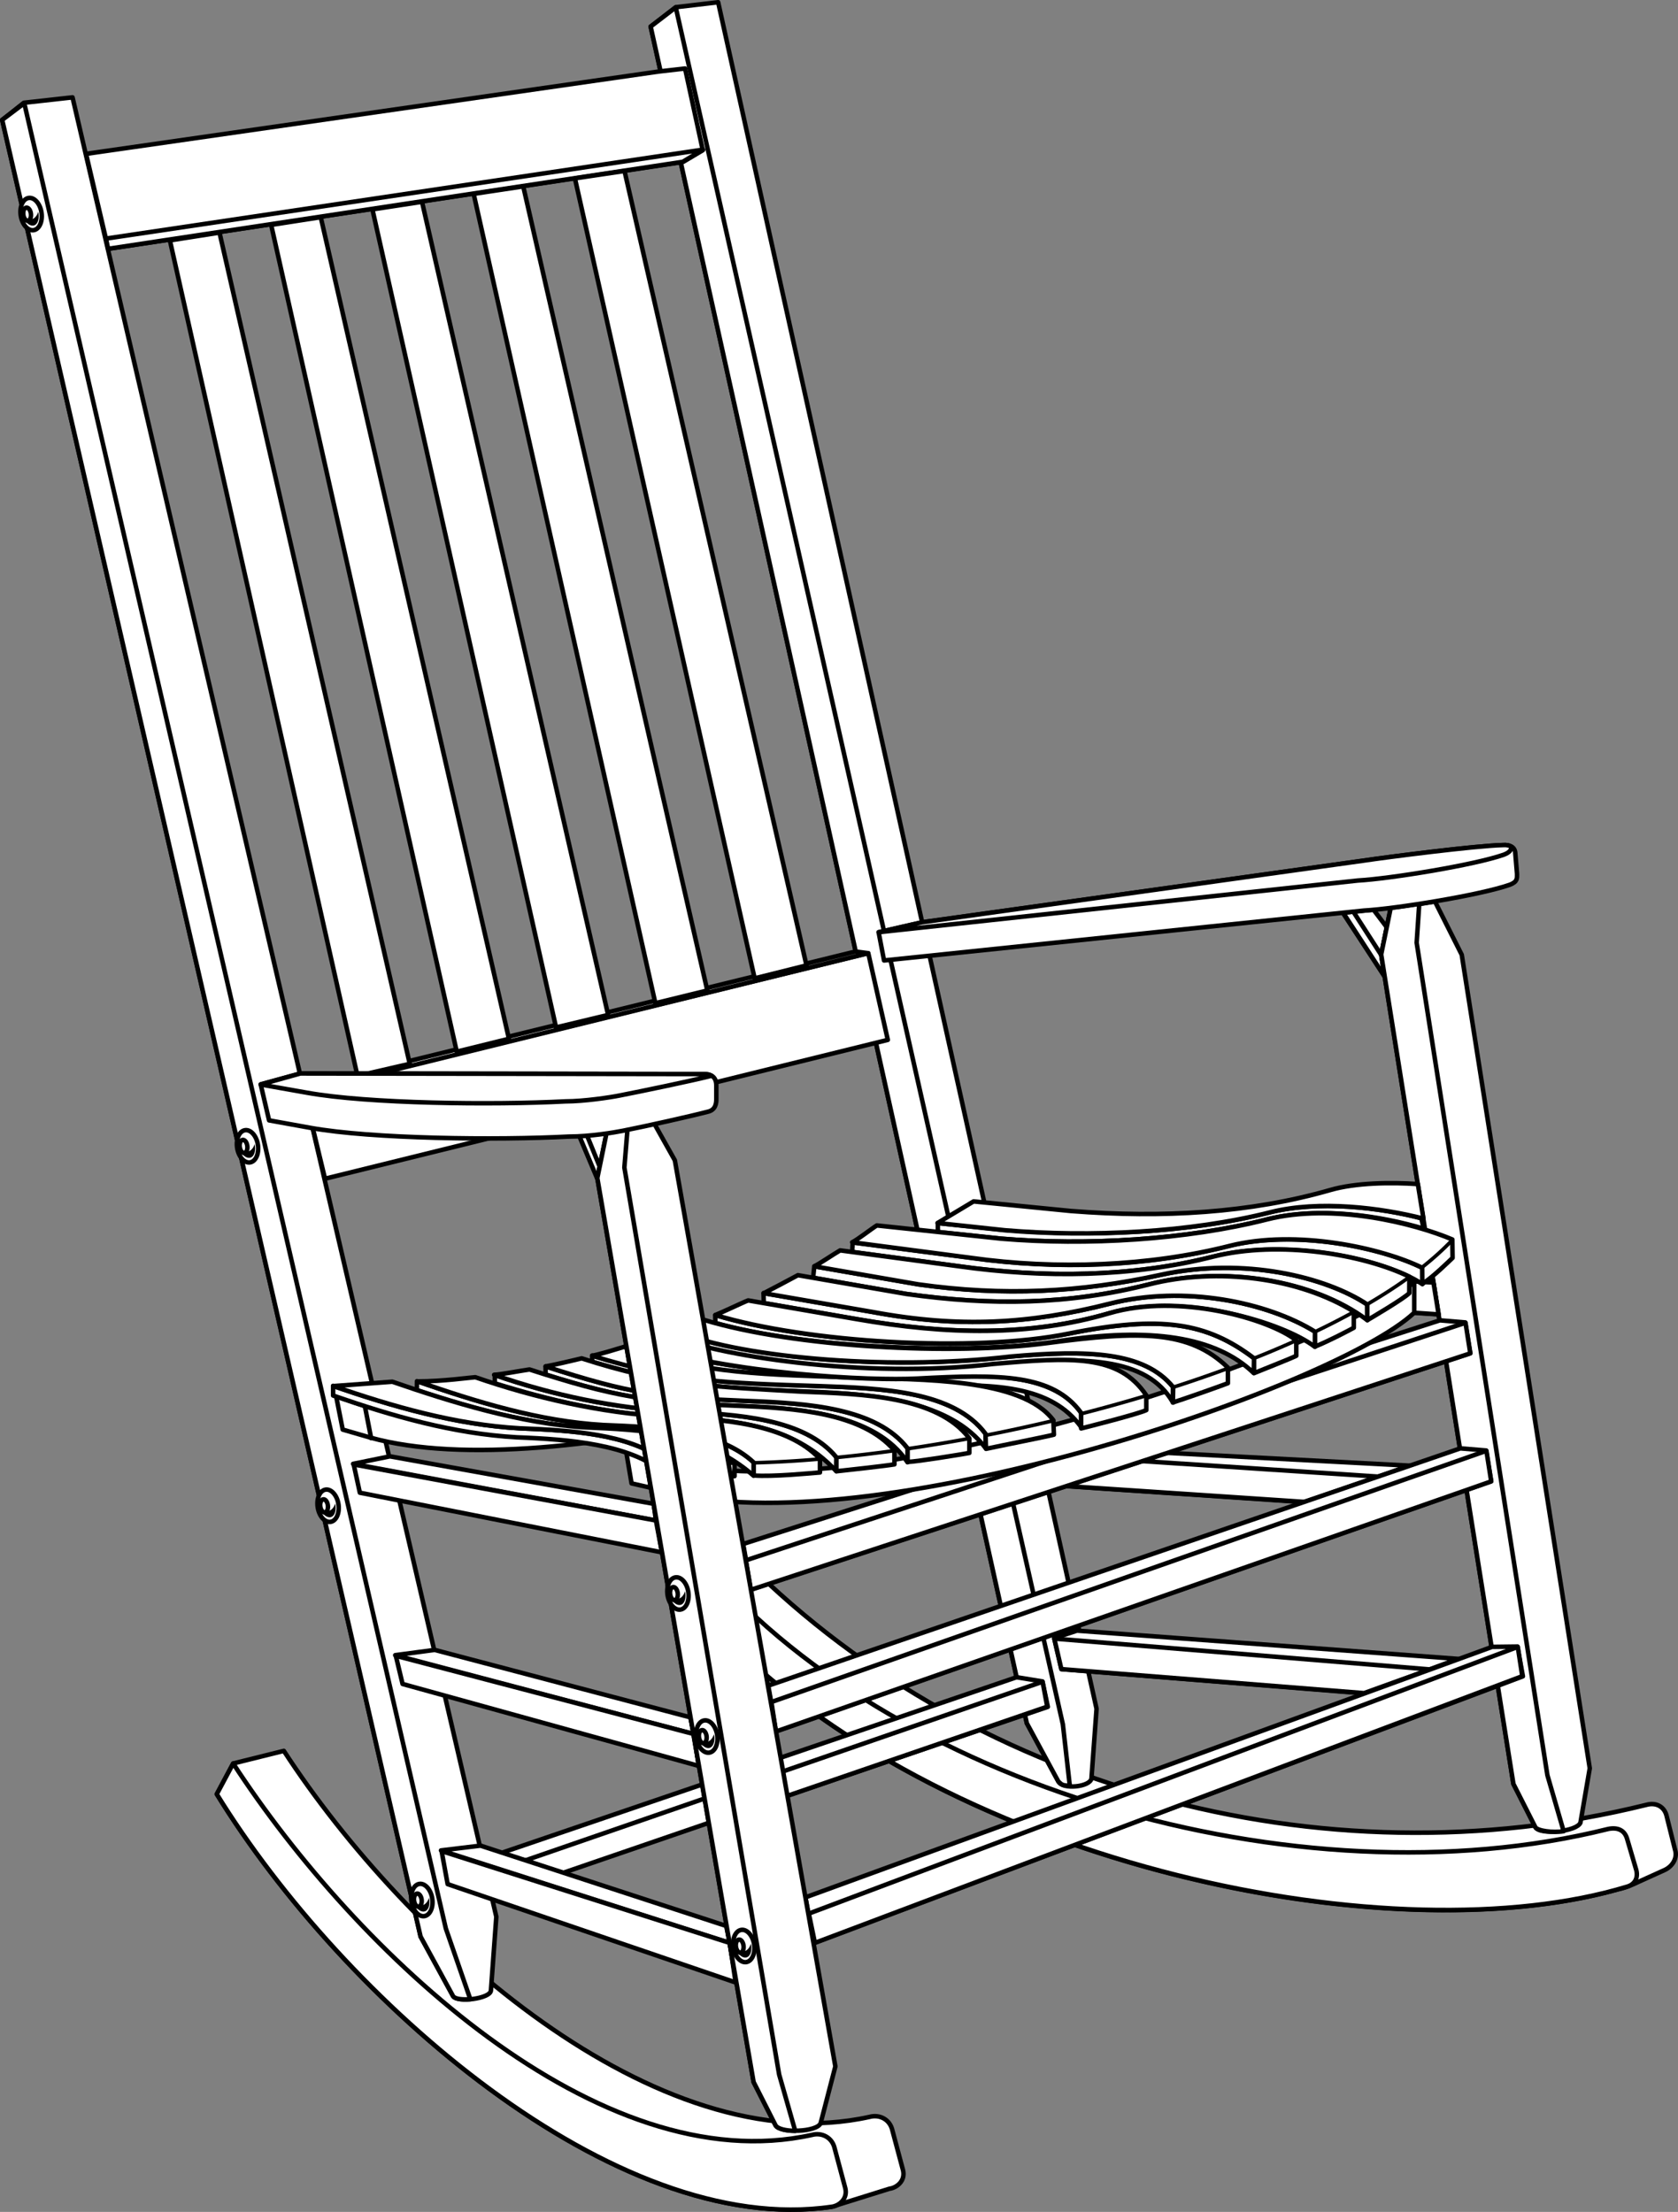 <svg xmlns="http://www.w3.org/2000/svg" width="325.665" height="429.34"><rect width="100%" height="100%" fill="#808080" stroke="none"/><path fill="#fff" d="m268.758 189.583-8.109-12.367 5.906-.656 2.61 3.453-1.106 5.265.7 4.305"/><path fill="none" stroke="#000" stroke-linecap="round" stroke-linejoin="round" stroke-width=".875" d="m268.758 189.583-8.109-12.367 5.906-.656 2.61 3.453-1.106 5.265zm0 0"/><path fill="#fff" d="m268.07 185.38-5.425-8.43-1.953.235 8.035 12.367-.656-4.172"/><path fill="none" stroke="#000" stroke-linecap="round" stroke-linejoin="round" stroke-width=".875" d="m268.07 185.38-5.425-8.43-1.953.235 8.035 12.367zm0 0"/><path fill="#fff" d="M314.028 366.72c-44.809 12.613-128.91-4.395-173.281-48.895l-5.223-15.777 7.234-.934c44.559 45.969 113.473 64.863 176.711 49.227 2.082-.602 3.633.472 4.004 2.222l1.633 6.536c.469 1.515-.465 3.175-2.098 3.906l-5.054 2.289c-.907.465-2.645 1.191-3.926 1.426"/><path fill="none" stroke="#000" stroke-linecap="round" stroke-linejoin="round" stroke-width=".875" d="M314.028 366.72c-44.809 12.613-128.91-4.395-173.281-48.895l-5.223-15.777 7.234-.934c44.559 45.969 113.473 64.863 176.711 49.227 2.082-.602 3.633.472 4.004 2.222l1.633 6.536c.469 1.515-.465 3.175-2.098 3.906l-5.054 2.289c-.907.465-2.645 1.191-3.926 1.426zm0 0"/><path fill="#fff" d="M55.083 339.849c23.851 36.656 72.34 80.199 113.691 71.046 1.926-.523 3.965.47 4.434 2.684l2.043 7.645c.523 2.097-1.235 3.441-2.633 3.617l-11.2 3.5c-42.16 6.203-94.828-40.258-119.343-80.094l3.18-5.95 9.828-2.448"/><path fill="none" stroke="#000" stroke-linecap="round" stroke-linejoin="round" stroke-width=".875" d="M55.083 339.849c23.851 36.656 72.34 80.199 113.691 71.046 1.926-.523 3.965.47 4.434 2.684l2.043 7.645c.523 2.097-1.235 3.441-2.633 3.617l-11.2 3.5c-42.16 6.203-94.828-40.258-119.343-80.094l3.18-5.95zm0 0"/><path fill="#fff" d="M45.254 342.298c23.852 36.66 70.97 81.25 112.32 72.097 1.927-.523 3.966.47 4.434 2.684l2.043 7.645c.524 2.097-1.234 3.441-2.632 3.617-42.16 6.203-94.829-40.258-119.344-80.094l3.18-5.95"/><path fill="none" stroke="#000" stroke-linecap="round" stroke-linejoin="round" stroke-width=".875" d="M45.254 342.298c23.852 36.66 70.97 81.25 112.32 72.097 1.927-.523 3.966.47 4.434 2.684l2.043 7.645c.524 2.097-1.234 3.441-2.632 3.617-42.16 6.203-94.829-40.258-119.344-80.094zm0 0"/><path fill="#fff" d="m135.583 302.165 5.164 15.66c44.918 45.047 130.664 61.89 175.027 48.387 1.633-.465 2.215-1.863 1.75-3.383l-1.75-5.95c-.488-1.632-1.805-2.241-3.656-1.87-60.477 15.097-140.16-8.633-176.535-52.844"/><path fill="none" stroke="#000" stroke-linecap="round" stroke-linejoin="round" stroke-width=".875" d="m135.583 302.165 5.164 15.66c44.918 45.047 130.664 61.89 175.027 48.387 1.633-.465 2.215-1.863 1.75-3.383l-1.75-5.95c-.488-1.632-1.805-2.241-3.656-1.87-60.477 15.097-140.16-8.633-176.535-52.844zm0 0"/><path fill="#fff" d="m95.274 386.395 1.05-14.347-82.25-353.149-9.448 1.051-4.2 3.324 81.2 352.621 6.3 11.551c.786 1.313 7.172.528 7.348-1.05"/><path fill="none" stroke="#000" stroke-linecap="round" stroke-linejoin="round" stroke-width=".875" d="m95.274 386.395 1.05-14.347-82.25-353.149-9.448 1.051-4.2 3.324 81.2 352.621 6.3 11.551c.786 1.313 7.172.528 7.348-1.05zm0 0"/><path fill="#fff" d="m91.274 388.048-4.75-13.727L4.711 20.036.426 23.274l81.2 352.621 6.3 11.551c.348.582 1.828.73 3.348.602"/><path fill="none" stroke="#000" stroke-linecap="round" stroke-linejoin="round" stroke-width=".875" d="m91.274 388.048-4.75-13.727L4.711 20.036.426 23.274l81.2 352.621 6.3 11.551c.348.582 1.828.73 3.348.602zm0 0"/><path fill="#fff" d="m205.407 345.798-6.125-11.317-73.004-329.32 4.871-3.762 8.227-.964 73.441 331.246-.992 13.53c-.235 1.638-5.602 2.22-6.418.587"/><path fill="none" stroke="#000" stroke-linecap="round" stroke-linejoin="round" stroke-width=".875" d="m205.407 345.798-6.125-11.317-73.004-329.32 4.871-3.762 8.227-.964 73.441 331.246-.992 13.53c-.235 1.638-5.602 2.22-6.418.587zm0 0"/><path fill="#fff" d="m207.626 346.614-1.344-11.898-75.133-333.29-4.871 3.735 73.004 329.32 6.125 11.317c.582.465.582.816 2.219.816"/><path fill="none" stroke="#000" stroke-linecap="round" stroke-linejoin="round" stroke-width=".875" d="m207.626 346.614-1.344-11.898-75.133-333.29-4.871 3.735 73.004 329.32 6.125 11.317c.582.465.582.816 2.219.816zm0 0"/><path fill="#fff" d="m203.364 331.302-94.207 32.11-11.813-3.763 99.957-34.093 5.016.816 1.047 4.93"/><path fill="none" stroke="#000" stroke-linecap="round" stroke-linejoin="round" stroke-width=".875" d="m203.364 331.302-94.207 32.11-11.813-3.763 99.957-34.093 5.016.816zm0 0"/><path fill="#fff" d="m109.274 363.528 93.977-32.258-.907-4.84-100.55 34.739 7.48 2.36"/><path fill="none" stroke="#000" stroke-linecap="round" stroke-linejoin="round" stroke-width=".875" d="m109.274 363.528 93.977-32.258-.907-4.84-100.55 34.739zm0 0"/><path fill="#fff" d="m269.922 176.165-1.863 9.098 25.664 161 4.258 8.398c.875 1.578 8.05.875 8.75-.875l1.809-10.555-24.848-157.91-5.191-10.324c-1.75.262-6.829 1.168-8.579 1.168"/><path fill="none" stroke="#000" stroke-linecap="round" stroke-linejoin="round" stroke-width=".875" d="m269.922 176.165-1.863 9.098 25.664 161 4.258 8.398c.875 1.578 8.05.875 8.75-.875l1.809-10.555-24.848-157.91-5.191-10.324c-1.75.262-6.829 1.168-8.579 1.168zm0 0"/><path fill="#fff" d="m275.45 175.411-.508 7.578 25.375 161.582 3.152 10.871c-2.113.356-5.097-.078-5.488-.78l-4.258-8.4-25.664-161 1.863-9.097c.875 0 3.825-.496 5.528-.754"/><path fill="none" stroke="#000" stroke-linecap="round" stroke-linejoin="round" stroke-width=".875" d="m275.45 175.411-.508 7.578 25.375 161.582 3.152 10.871c-2.113.356-5.097-.078-5.488-.78l-4.258-8.4-25.664-161 1.863-9.097c.875 0 3.825-.496 5.528-.754zm0 0"/><path fill="#fff" d="M6.47 44.685c1.116-.118 1.831-1.618 1.597-3.348-.238-1.735-1.336-3.04-2.453-2.918-1.121.117-1.836 1.617-1.598 3.348.235 1.734 1.332 3.039 2.453 2.918"/><path fill="none" stroke="#000" stroke-linecap="round" stroke-linejoin="round" stroke-width=".875" d="M6.47 44.685c1.116-.118 1.831-1.618 1.597-3.348-.238-1.735-1.336-3.04-2.453-2.918-1.121.117-1.836 1.617-1.598 3.348.235 1.734 1.332 3.039 2.453 2.918zm0 0"/><path fill="#fff" d="M5.415 42.845c.41-.047.671-.657.582-1.356-.082-.703-.485-1.23-.891-1.183-.41.046-.672.656-.586 1.355.086.703.488 1.23.895 1.184"/><path fill="none" stroke="#000" stroke-linecap="round" stroke-linejoin="round" stroke-width=".875" d="M5.415 42.845c.41-.047.671-.657.582-1.356-.082-.703-.485-1.23-.891-1.183-.41.046-.672.656-.586 1.355.086.703.488 1.23.895 1.184zm0 0"/><path d="M5.79 42.56c.816.14 1.418-.708 1.629-1.454.144.532.109 1.133.035 1.524-.496 2.055-2.41.992-2.657-.14.211.316.461.671.993.07"/><path fill="#fff" d="m117.731 219.653 2.8 6.532-5.073 1.312-2.977-6.941 5.25-.903"/><path fill="none" stroke="#000" stroke-linecap="round" stroke-linejoin="round" stroke-width=".875" d="m117.731 219.653 2.8 6.532-5.073 1.312-2.977-6.941zm0 0"/><path fill="#fff" d="m116.422 226.536-2.539-6.242-1.402.305 3.445 8.21.496-2.273"/><path fill="none" stroke="#000" stroke-linecap="round" stroke-linejoin="round" stroke-width=".875" d="m116.422 226.536-2.539-6.242-1.402.305 3.445 8.21zm0 0"/><path fill="#fff" d="m170.524 180.946 1.05 5.485 93.098-9.684c6.301-.348 22.75-3.031 28.352-5.016 1.516-.582 1.398-1.254 1.398-2.101l-.347-4.14c-.117-1.169-1.196-1.548-2.336-1.458-5.309.117-22.516 2.332-27.18 3.031l-85.633 11.961-8.402 1.922"/><path fill="none" stroke="#000" stroke-linecap="round" stroke-linejoin="round" stroke-width=".875" d="m170.524 180.946 1.05 5.485 93.098-9.684c6.301-.348 22.75-3.031 28.352-5.016 1.516-.582 1.398-1.254 1.398-2.101l-.347-4.14c-.117-1.169-1.196-1.548-2.336-1.458-5.309.117-22.516 2.332-27.18 3.031l-85.633 11.961zm0 0"/><path fill="#fff" d="M263.508 170.915c6.301-.352 22.75-3.035 28.348-5.016 1.14-.437 1.457-.933 1.496-1.504-.441-.308-.969-.414-1.613-.363-5.309.117-22.516 2.332-27.18 3.031l-85.633 11.961-8.402 1.922 92.984-10.031"/><path fill="none" stroke="#000" stroke-linecap="round" stroke-linejoin="round" stroke-width=".875" d="M263.508 170.915c6.301-.352 22.75-3.035 28.348-5.016 1.14-.437 1.457-.933 1.496-1.504-.441-.308-.969-.414-1.613-.363-5.309.117-22.516 2.332-27.18 3.031l-85.633 11.961-8.402 1.922zm0 0"/><path fill="#fff" d="m264.758 328.692-58.77-4.71-1.398-6.008 4.434-1.461 73.965 5.484-18.23 6.695"/><path fill="none" stroke="#000" stroke-linecap="round" stroke-linejoin="round" stroke-width=".875" d="m264.758 328.692-58.77-4.71-1.398-6.008 4.434-1.461 73.965 5.484zm0 0"/><path fill="#fff" d="m204.622 318.06 72.886 5.98-12.777 4.605-58.742-4.664-1.367-5.921"/><path fill="none" stroke="#000" stroke-linecap="round" stroke-linejoin="round" stroke-width=".875" d="m204.622 318.06 72.886 5.98-12.777 4.605-58.742-4.664zm0 0"/><path fill="#fff" d="m295.563 325.38-137.582 51.742-1.66-8.84 133.262-48.617 4.93-.059 1.05 5.774"/><path fill="none" stroke="#000" stroke-linecap="round" stroke-linejoin="round" stroke-width=".875" d="m295.563 325.38-137.582 51.742-1.66-8.84 133.262-48.617 4.93-.059zm0 0"/><path fill="#fff" d="m158.157 377.122 137.289-51.77-.875-5.687-137.594 51.77 1.18 5.687"/><path fill="none" stroke="#000" stroke-linecap="round" stroke-linejoin="round" stroke-width=".875" d="m158.157 377.122 137.289-51.77-.875-5.687-137.594 51.77zm0 0"/><path fill="#fff" d="m253.192 291.575-55.004-3.707-1.351-5.89 4.69-1.29 72.087 3.805-20.422 7.082"/><path fill="none" stroke="#000" stroke-linecap="round" stroke-linejoin="round" stroke-width=".875" d="m253.192 291.575-55.004-3.707-1.351-5.89 4.69-1.29 72.087 3.805zm0 0"/><path fill="#fff" d="m196.868 281.977 70.691 4.645-14.394 4.906-54.977-3.66-1.32-5.89"/><path fill="none" stroke="#000" stroke-linecap="round" stroke-linejoin="round" stroke-width=".875" d="m196.868 281.977 70.691 4.645-14.394 4.906-54.977-3.66zm0 0"/><path fill="#fff" d="m289.41 287.517-138.738 48.488-1.57-8.809 134.32-46.062 5.004.41.985 5.973"/><path fill="none" stroke="#000" stroke-linecap="round" stroke-linejoin="round" stroke-width=".875" d="m289.41 287.517-138.738 48.488-1.57-8.809 134.32-46.062 5.004.41zm0 0"/><path fill="#fff" d="m150.583 336.099 138.832-48.555-.934-5.942-138.762 48.766.864 5.73"/><path fill="none" stroke="#000" stroke-linecap="round" stroke-linejoin="round" stroke-width=".875" d="m150.583 336.099 138.832-48.555-.934-5.942-138.762 48.766zm0 0"/><path fill="#fff" d="M285.356 262.669 145.801 308.5l-1.57-8.809 135.227-43.41 4.914.41.984 5.977"/><path fill="none" stroke="#000" stroke-linecap="round" stroke-linejoin="round" stroke-width=".875" d="M285.356 262.669 145.801 308.5l-1.57-8.809 135.227-43.41 4.914.41zm0 0"/><path fill="#fff" d="m145.712 308.595 139.644-45.903-.93-5.937-139.664 46.11.95 5.73"/><path fill="none" stroke="#000" stroke-linecap="round" stroke-linejoin="round" stroke-width=".875" d="m145.712 308.595 139.644-45.903-.93-5.937-139.664 46.11zm0 0"/><path fill="#fff" d="m127.301 295.134-58.773-10.996 7.148-1.457 51.188 9.214.437 3.239"/><path fill="none" stroke="#000" stroke-linecap="round" stroke-linejoin="round" stroke-width=".875" d="m127.301 295.134-58.773-10.996 7.148-1.457 51.188 9.214zm0 0"/><path fill="#fff" d="m69.84 289.74 58.625 11.577-1.164-6.183-58.656-10.88 1.195 5.485"/><path fill="none" stroke="#000" stroke-linecap="round" stroke-linejoin="round" stroke-width=".875" d="m69.84 289.74 58.625 11.577-1.164-6.183-58.656-10.88zm0 0"/><path fill="#fff" d="m134.672 336.587-57.968-15.313 7.66-1.023 49.61 13.094.698 3.242"/><path fill="none" stroke="#000" stroke-linecap="round" stroke-linejoin="round" stroke-width=".875" d="m134.672 336.587-57.968-15.313 7.66-1.023 49.61 13.094zm0 0"/><path fill="#fff" d="m78.13 326.864 57.476 15.906-.934-6.183-57.851-15.188 1.308 5.465"/><path fill="none" stroke="#000" stroke-linecap="round" stroke-linejoin="round" stroke-width=".875" d="m78.13 326.864 57.476 15.906-.934-6.183-57.851-15.188zm0 0"/><path fill="#fff" d="m141.63 377.13-56.043-17.957 7.667-.93 47.684 15.59.691 3.297"/><path fill="none" stroke="#000" stroke-linecap="round" stroke-linejoin="round" stroke-width=".875" d="m141.63 377.13-56.043-17.957 7.667-.93 47.684 15.59zm0 0"/><path fill="#fff" d="m86.88 365.716 55.89 19.09-1.14-7.676-55.926-17.828 1.175 6.414"/><path fill="none" stroke="#000" stroke-linecap="round" stroke-linejoin="round" stroke-width=".875" d="m86.88 365.716 55.89 19.09-1.14-7.676-55.926-17.828zm0 0"/><path fill="#fff" d="m279.149 255.087-89.594-5.777-1.351-5.891 4.691-1.29 85.004 4.802 1.25 8.156"/><path fill="none" stroke="#000" stroke-linecap="round" stroke-linejoin="round" stroke-width=".875" d="m279.149 255.087-89.594-5.777-1.351-5.891 4.691-1.29 85.004 4.802zm0 0"/><path fill="#fff" d="m188.235 243.419 89.973 5.535 1.003 6.176-89.656-5.82-1.32-5.891"/><path fill="none" stroke="#000" stroke-linecap="round" stroke-linejoin="round" stroke-width=".875" d="m188.235 243.419 89.973 5.535 1.003 6.176-89.656-5.82zm0 0"/><path fill="#fff" d="m122.575 287.93 6.648 1.516c39.203 10.852 129.852-20.183 145.25-34.648v-5.95c-14 11.899-106.047 45.5-145.25 34.649l-7.699-1.75 1.05 6.184"/><path fill="none" stroke="#000" stroke-linecap="round" stroke-linejoin="round" stroke-width=".875" d="m122.575 287.93 6.648 1.516c39.203 10.852 129.852-20.183 145.25-34.648v-5.95c-14 11.899-106.047 45.5-145.25 34.649l-7.699-1.75zm0 0"/><path fill="#fff" d="M210.32 244.81c-26.273 14.12-104.515 37.792-139.429 28.128l-5.656-1.925 1.281 6.476 5.426 1.574c35.367 9.79 112.262-12.765 138.34-28.234l.039-6.02"/><path fill="none" stroke="#000" stroke-linecap="round" stroke-linejoin="round" stroke-width=".875" d="M210.32 244.81c-26.273 14.12-104.515 37.792-139.429 28.128l-5.656-1.925 1.281 6.476 5.426 1.574c35.367 9.79 112.262-12.765 138.34-28.234zm0 0"/><path fill="#fff" d="M82.301 371.935c1.118-.122 1.836-1.622 1.598-3.352-.234-1.73-1.336-3.035-2.453-2.918-1.117.121-1.836 1.621-1.598 3.352.235 1.73 1.332 3.039 2.453 2.918"/><path fill="none" stroke="#000" stroke-linecap="round" stroke-linejoin="round" stroke-width=".875" d="M82.301 371.935c1.118-.122 1.836-1.622 1.598-3.352-.234-1.73-1.336-3.035-2.453-2.918-1.117.121-1.836 1.621-1.598 3.352.235 1.73 1.332 3.039 2.453 2.918zm0 0"/><path fill="#fff" d="M81.25 370.095c.407-.051.669-.657.583-1.36-.086-.699-.489-1.23-.895-1.18-.41.048-.668.657-.582 1.356.086.7.484 1.23.895 1.184"/><path fill="none" stroke="#000" stroke-linecap="round" stroke-linejoin="round" stroke-width=".875" d="M81.25 370.095c.407-.051.669-.657.583-1.36-.086-.699-.489-1.23-.895-1.18-.41.048-.668.657-.582 1.356.086.7.484 1.23.895 1.184zm0 0"/><path d="M81.622 369.81c.816.14 1.418-.711 1.632-1.454.141.532.106 1.133.036 1.524-.496 2.055-2.41.992-2.66-.145.214.32.46.676.992.075"/><path fill="#fff" d="M64.102 295.403c1.117-.12 1.832-1.62 1.598-3.351-.238-1.73-1.336-3.04-2.453-2.918-1.121.117-1.836 1.617-1.598 3.347.234 1.735 1.332 3.04 2.453 2.922"/><path fill="none" stroke="#000" stroke-linecap="round" stroke-linejoin="round" stroke-width=".875" d="M64.102 295.403c1.117-.12 1.832-1.62 1.598-3.351-.238-1.73-1.336-3.04-2.453-2.918-1.121.117-1.836 1.617-1.598 3.347.234 1.735 1.332 3.04 2.453 2.922zm0 0"/><path fill="#fff" d="M63.047 293.56c.41-.047.672-.657.586-1.356-.086-.703-.488-1.23-.894-1.184-.41.051-.672.657-.586 1.36.086.7.488 1.226.894 1.18"/><path fill="none" stroke="#000" stroke-linecap="round" stroke-linejoin="round" stroke-width=".875" d="M63.047 293.56c.41-.047.672-.657.586-1.356-.086-.703-.488-1.23-.894-1.184-.41.051-.672.657-.586 1.36.086.7.488 1.226.894 1.18zm0 0"/><path d="M63.422 293.274c.817.145 1.418-.707 1.63-1.453.144.531.109 1.137.038 1.524-.496 2.054-2.41.992-2.66-.141.211.32.461.672.992.07"/><path fill="#fff" d="M48.47 225.634c1.117-.117 1.831-1.617 1.597-3.352-.238-1.726-1.336-3.035-2.453-2.914-1.121.117-1.836 1.617-1.602 3.348.239 1.73 1.336 3.039 2.457 2.918"/><path fill="none" stroke="#000" stroke-linecap="round" stroke-linejoin="round" stroke-width=".875" d="M48.47 225.634c1.117-.117 1.831-1.617 1.597-3.352-.238-1.726-1.336-3.035-2.453-2.914-1.121.117-1.836 1.617-1.602 3.348.239 1.73 1.336 3.039 2.457 2.918zm0 0"/><path fill="#fff" d="M47.415 223.794c.41-.05.672-.656.582-1.356-.082-.703-.485-1.23-.895-1.183-.406.047-.668.656-.582 1.355.086.703.488 1.23.895 1.184"/><path fill="none" stroke="#000" stroke-linecap="round" stroke-linejoin="round" stroke-width=".875" d="M47.415 223.794c.41-.05.672-.656.582-1.356-.082-.703-.485-1.23-.895-1.183-.406.047-.668.656-.582 1.355.086.703.488 1.23.895 1.184zm0 0"/><path d="M47.79 223.509c.816.14 1.418-.707 1.629-1.453.144.53.105 1.132.035 1.523-.496 2.055-2.407.992-2.657-.14.211.32.461.671.993.07"/><path fill="#fff" d="m58.993 211.84 109.52-26.823 3.792 16.828-109.23 26.949-4.082-16.953"/><path fill="none" stroke="#000" stroke-linecap="round" stroke-linejoin="round" stroke-width=".875" d="m58.993 211.84 109.52-26.823 3.792 16.828-109.23 26.949zm0 0"/><path fill="#fff" d="m58.876 212.009-.118-.985 107.274-26.328 2.449.32L58.876 212.01"/><path fill="none" stroke="#000" stroke-linecap="round" stroke-linejoin="round" stroke-width=".875" d="m58.876 212.009-.118-.985 107.274-26.328 2.449.32zm0 0"/><path fill="#fff" d="m132.551 31.438 3.848-2.273-3.441-15.867-5.133.586L16.7 29.864l4.316 18.434 111.535-16.86"/><path fill="none" stroke="#000" stroke-linecap="round" stroke-linejoin="round" stroke-width=".875" d="m132.551 31.438 3.848-2.273-3.441-15.867-5.133.586L16.7 29.864l4.316 18.434zm0 0"/><path fill="#fff" d="M136.442 29.048 20.563 46.313l.426 1.985L132.504 31.41l3.938-2.363"/><path fill="none" stroke="#000" stroke-linecap="round" stroke-linejoin="round" stroke-width=".875" d="M136.442 29.048 20.563 46.313l.426 1.985L132.504 31.41zm0 0"/><path fill="#fff" d="M79.524 206.497 42.598 45.149l-9.625 1.516 36.403 162.168 10.148-2.336"/><path fill="none" stroke="#000" stroke-linecap="round" stroke-linejoin="round" stroke-width=".875" d="M79.524 206.497 42.598 45.149l-9.625 1.516 36.403 162.168zm0 0"/><path fill="#fff" d="M98.774 201.634 62.251 42.157l-9.625 1.496 36.02 160.477 10.128-2.496"/><path fill="none" stroke="#000" stroke-linecap="round" stroke-linejoin="round" stroke-width=".875" d="M98.774 201.634 62.251 42.157l-9.625 1.496 36.02 160.477zm0 0"/><path fill="#fff" d="M118.024 197.005 81.903 39.169l-9.625 1.473 35.64 158.785 10.106-2.422"/><path fill="none" stroke="#000" stroke-linecap="round" stroke-linejoin="round" stroke-width=".875" d="M118.024 197.005 81.903 39.169l-9.625 1.473 35.64 158.785zm0 0"/><path fill="#fff" d="M137.274 192.259 101.551 36.18l-9.625 1.449 35.266 157.094 10.082-2.465"/><path fill="none" stroke="#000" stroke-linecap="round" stroke-linejoin="round" stroke-width=".875" d="M137.274 192.259 101.551 36.18l-9.625 1.449 35.266 157.094zm0 0"/><path fill="#fff" d="m156.524 187.392-35.32-154.204-9.625 1.43 34.883 155.285 10.062-2.511"/><path fill="none" stroke="#000" stroke-linecap="round" stroke-linejoin="round" stroke-width=".875" d="m156.524 187.392-35.32-154.204-9.625 1.43 34.883 155.285zm0 0"/><path fill="#fff" d="M209.856 277.036c-5.879-8.074-16.602-8.703-32.477-7.848-8.867.465-34.855-1.007-53.988-7.074l-.074-1.312c17.879 6.039 47.559 7.16 54.324 6.812 6.094.059 25.375-3.297 32.2 6.649l.015 2.773"/><path fill="none" stroke="#000" stroke-linecap="round" stroke-linejoin="round" stroke-width=".875" d="M209.856 277.036c-5.879-8.074-16.602-8.703-32.477-7.848-8.867.465-34.855-1.007-53.988-7.074l-.074-1.312c17.879 6.039 47.559 7.16 54.324 6.812 6.094.059 25.375-3.297 32.2 6.649zm0 0"/><path fill="#fff" d="M138.82 255.263c17.677 5.367 50.138 7.336 68.571 3.601 17.926-3.633 26.84-2.18 35.992 4.781l-.058 2.875c-7.387-7.132-20.235-8.96-37.86-6.199-16.8 2.637-48.875 1.535-66.629-3.535l-.015-1.523"/><path fill="none" stroke="#000" stroke-linecap="round" stroke-linejoin="round" stroke-width=".875" d="M138.82 255.263c17.677 5.367 50.138 7.336 68.571 3.601 17.926-3.633 26.84-2.18 35.992 4.781l-.058 2.875c-7.387-7.132-20.235-8.96-37.86-6.199-16.8 2.637-48.875 1.535-66.629-3.535zm0 0"/><path fill="#fff" d="M114.922 263.114c16.438 5.063 26.786 5.305 44.032 5.93 12.28.422 26.101.953 32.308 9.242l.106 2.856-.063-.028c-6.82-9.113-21.21-10.55-35.027-11.023-16.047-.582-26.77-1.418-41.352-5.781l-.004-1.196"/><path fill="none" stroke="#000" stroke-linecap="round" stroke-linejoin="round" stroke-width=".875" d="M114.922 263.114c16.438 5.063 26.786 5.305 44.032 5.93 12.28.422 26.101.953 32.308 9.242l.106 2.856-.063-.028c-6.82-9.113-21.21-10.55-35.027-11.023-16.047-.582-26.77-1.418-41.352-5.781zm0 0"/><path fill="#fff" d="m148.184 250.99 21.172 3.671c16.918 3.152 30.453 2.336 46.086-1.633 14.426-3.66 30.535-.261 39.781 5.457l-.027 2.946c-6.125-4.727-25.68-10.66-39.871-6.536-15.489 4.504-31.5 4.204-49 1.168l-18.086-3.144-.055-1.93"/><path fill="none" stroke="#000" stroke-linecap="round" stroke-linejoin="round" stroke-width=".875" d="m148.184 250.99 21.172 3.671c16.918 3.152 30.453 2.336 46.086-1.633 14.426-3.66 30.535-.261 39.781 5.457l-.027 2.946c-6.125-4.727-25.68-10.66-39.871-6.536-15.488 4.504-31.5 4.204-49 1.168l-18.086-3.144zm0 0"/><path fill="#fff" d="M276.067 246.099c-8.39-4.188-25.02-7.473-38.11-4.153-15.632 3.965-32.71 4.551-49.277 2.215l-23.187-2.988-.102 1.824 20.766 2.8c16.566 2.333 33.601 2.098 49.234-1.866 14.426-3.66 33.555.539 40.672 5.324l.004-3.156"/><path fill="none" stroke="#000" stroke-linecap="round" stroke-linejoin="round" stroke-width=".875" d="M276.067 246.099c-8.39-4.188-25.02-7.473-38.11-4.153-15.632 3.965-32.71 4.551-49.277 2.215l-23.187-2.988-.102 1.824 20.766 2.8c16.566 2.333 33.601 2.098 49.234-1.866 14.426-3.66 33.555.539 40.672 5.324zm0 0"/><path fill="#fff" d="m182.016 237.395 12.309 1.286c16.566 1.398 35.758.757 51.39-3.207 10.114-2.567 21.98-1.149 30.145 1.011l.437 2.008c-8.168-2.457-20.257-4.371-30.406-1.797-15.633 3.965-35 5.133-51.566 3.735l-12.309-1.286v-1.75"/><path fill="none" stroke="#000" stroke-linecap="round" stroke-linejoin="round" stroke-width=".875" d="m182.016 237.395 12.309 1.286c16.566 1.398 35.758.757 51.39-3.207 10.114-2.567 21.98-1.149 30.145 1.011l.437 2.008c-8.168-2.457-20.257-4.371-30.406-1.797-15.633 3.965-35 5.133-51.566 3.735l-12.309-1.286zm0 0"/><path fill="#fff" d="M105.891 266.79c14.469 4.55 20.88 5.418 37.098 6.074 12.137.465 26.894 1.516 33.137 10.965l.023-.059v-2.644c-6.05-7.84-19.223-8.742-31.059-9.195-17.265-.7-22.632-1.344-39.199-6.707v1.566"/><path fill="none" stroke="#000" stroke-linecap="round" stroke-linejoin="round" stroke-width=".875" d="M105.891 266.79c14.469 4.55 20.88 5.418 37.098 6.074 12.137.465 26.894 1.516 33.137 10.965l.023-.059v-2.644c-6.05-7.84-19.223-8.742-31.059-9.195-17.265-.7-22.632-1.344-39.199-6.707zm0 0"/><path fill="#fff" d="M96.036 268.505c10.777 3.332 21.308 5.8 32.957 6.457 12.133.469 24.703 1.226 33.293 10.59l.047-2.684c-6.172-7.512-19.121-8.39-30.774-8.84-12.367-.699-24.094-3.164-35.527-7.129l.004 1.606"/><path fill="none" stroke="#000" stroke-linecap="round" stroke-linejoin="round" stroke-width=".875" d="M96.036 268.505c10.777 3.332 21.308 5.8 32.957 6.457 12.133.469 24.703 1.226 33.293 10.59l.047-2.684c-6.172-7.512-19.121-8.39-30.774-8.84-12.367-.699-24.094-3.164-35.527-7.129zm0 0"/><path fill="#fff" d="M128.797 285.77c-6.738-5.425-18.152-6.382-28.503-6.78-12.368-.704-24.211-4.141-35.645-8.11v-1.867c11.434 3.968 23.8 7.523 36.168 8.226 10.09.387 21.152 1.098 27.945 6.16l.035 2.371"/><path fill="none" stroke="#000" stroke-linecap="round" stroke-linejoin="round" stroke-width=".875" d="M128.797 285.77c-6.738-5.425-18.152-6.382-28.503-6.78-12.368-.704-24.211-4.141-35.645-8.11v-1.867c11.434 3.968 23.8 7.523 36.168 8.226 10.09.387 21.152 1.098 27.945 6.16zm0 0"/><path fill="#fff" d="M80.899 269.856c10.379 3.442 21.953 6.602 32.691 7.207 10.496.403 22.75.7 32.688 9.395l.031-2.578c-6.59-6.082-18.422-6.867-29.219-7.281-12.367-.704-24.734-4.54-36.164-8.504l-.027 1.761"/><path fill="none" stroke="#000" stroke-linecap="round" stroke-linejoin="round" stroke-width=".875" d="M80.899 269.856c10.379 3.442 21.953 6.602 32.691 7.207 10.496.403 22.75.7 32.688 9.395l.031-2.578c-6.59-6.082-18.422-6.867-29.219-7.281-12.367-.704-24.734-4.54-36.164-8.504zm0 0"/><path fill="#fff" d="M130.973 258.177c10.793 4.96 40.25 8.093 65.278 5.12 14.77-1.284 25.765-1.027 31.414 5.919l-.004 3.035c-5.133-8.926-17.528-9.07-35.028-7.32-24.77 2.945-52.105-1.5-61.66-5.266v-1.488"/><path fill="none" stroke="#000" stroke-linecap="round" stroke-linejoin="round" stroke-width=".875" d="M130.973 258.177c10.793 4.96 40.25 8.093 65.278 5.12 14.77-1.284 25.765-1.027 31.414 5.919l-.004 3.035c-5.133-8.926-17.528-9.07-35.028-7.32-24.77 2.945-52.105-1.5-61.66-5.266zm0 0"/><path fill="#fff" d="M265.344 253.216c-7.984-5.332-23.89-9.309-39.988-5.785-15.754 3.449-30.566 4.199-47.133 1.867l-20.183-3.5-.23 2.215 18.081 3.148c16.567 2.336 31.5 2.102 47.133-1.863 14.426-3.66 31.879-.918 42.352 6.957l-.032-3.04"/><path fill="none" stroke="#000" stroke-linecap="round" stroke-linejoin="round" stroke-width=".875" d="M265.344 253.216c-7.984-5.332-23.89-9.309-39.988-5.785-15.754 3.449-30.566 4.199-47.133 1.867l-20.183-3.5-.23 2.215 18.081 3.148c16.567 2.336 31.5 2.102 47.133-1.863 14.426-3.66 31.879-.918 42.352 6.957zm0 0"/><path fill="#fff" d="m148.239 251.017 21.117 3.644c16.918 3.152 30.453 2.336 46.086-1.633 14.426-3.66 30.535-.261 39.781 5.457v2.887c2.801-1.137 6.383-3.035 7.52-3.645v-3.144c-10.59-6.55-26.395-8.668-39.719-5.285-15.633 3.965-30.566 4.199-47.133 1.863l-21.027-3.644c-1.313.703-5.574 2.976-6.625 3.5"/><path fill="none" stroke="#000" stroke-linecap="round" stroke-linejoin="round" stroke-width=".875" d="m148.239 251.017 21.117 3.644c16.918 3.152 30.453 2.336 46.086-1.633 14.426-3.66 30.535-.261 39.781 5.457v2.887c2.801-1.137 6.383-3.035 7.52-3.645v-3.144c-10.59-6.55-26.395-8.668-39.719-5.285-15.633 3.965-30.566 4.199-47.133 1.863l-21.027-3.644c-1.313.703-5.574 2.976-6.625 3.5zm0 0"/><path fill="#fff" d="M276.262 236.54c-8.195-2.11-20.285-3.625-29.672-1.242-15.632 3.965-35 4.898-51.566 3.5l-13.066-1.403 7-4.199 18.898 1.867c17.852 1.403 34.848.383 50.344-4.082 4.922-1.421 11.797-1.507 16.976-1.148l1.086 6.707"/><path fill="none" stroke="#000" stroke-linecap="round" stroke-linejoin="round" stroke-width=".875" d="M276.262 236.54c-8.195-2.11-20.285-3.625-29.672-1.242-15.632 3.965-35 4.898-51.566 3.5l-13.066-1.403 7-4.199 18.898 1.867c17.852 1.403 34.848.383 50.344-4.082 4.922-1.421 11.797-1.507 16.976-1.148zm0 0"/><path fill="#fff" d="M105.891 265.224c16.567 5.363 21.934 6.007 39.2 6.707 11.835.453 25.007 1.355 31.058 9.195v2.644c2.016-.085 10.586-1.488 11.984-1.75v-2.816c-6.265-8.262-20.761-8.629-32.543-9.082-16.828-.965-26.132-1.094-42.699-6.46-1.984.468-5.308 1.269-7 1.562"/><path fill="none" stroke="#000" stroke-linecap="round" stroke-linejoin="round" stroke-width=".875" d="M105.891 265.224c16.567 5.363 21.934 6.007 39.2 6.707 11.835.453 25.007 1.355 31.058 9.195v2.644c2.016-.085 10.586-1.488 11.984-1.75v-2.816c-6.265-8.262-20.761-8.629-32.543-9.082-16.828-.965-26.132-1.094-42.699-6.46-1.984.468-5.308 1.269-7 1.562zm0 0"/><path fill="#fff" d="M114.926 263.157c16.434 5.063 25.93 5.32 44.028 5.887 12.28.422 26.101.953 32.308 9.242l.106 2.941c3.246-.703 11.683-2.359 13.172-2.753l-.106-2.797c-6.203-8.29-25.887-7.852-38.172-8.274-17.48-.633-29.406-.55-45.12-5.98-1.575.48-4.638 1.426-6.216 1.734"/><path fill="none" stroke="#000" stroke-linecap="round" stroke-linejoin="round" stroke-width=".875" d="M114.926 263.157c16.434 5.063 25.93 5.32 44.028 5.887 12.28.422 26.101.953 32.308 9.242l.106 2.941c3.246-.703 11.683-2.359 13.172-2.753l-.106-2.797c-6.203-8.29-25.887-7.852-38.172-8.274-17.48-.633-29.406-.55-45.12-5.98-1.575.48-4.638 1.426-6.216 1.734zm0 0"/><path fill="#fff" d="M95.903 266.856c11.433 3.965 23.289 6.473 35.656 7.172 11.652.45 24.602 1.328 30.774 8.84v2.711c2.214-.23 9.972-1.105 11.257-1.34v-2.687c-6.242-7.32-19.054-8.242-30.601-8.688-17.266-.703-23.653-1.68-40.219-7.043-1.355.172-5.555.989-6.867 1.035"/><path fill="none" stroke="#000" stroke-linecap="round" stroke-linejoin="round" stroke-width=".875" d="M95.903 266.856c11.434 3.965 23.289 6.473 35.656 7.172 11.653.45 24.602 1.328 30.774 8.84v2.711c2.214-.23 9.972-1.105 11.257-1.34v-2.687c-6.242-7.32-19.054-8.242-30.601-8.688-17.266-.703-23.652-1.68-40.219-7.043-1.355.172-5.555.989-6.867 1.035zm0 0"/><path fill="#fff" d="M81.044 268.138c11.43 3.968 23.68 7.757 36.046 8.46 10.86.419 22.606 1.09 29.188 7.274v2.523c3.613.293 11.281-.464 12.86-.582V283.2c-6.395-6.851-18.876-7.805-30.145-8.238-12.367-.7-25.317-3.676-36.75-7.64-1.051.058-6.301.816-11.2.816"/><path fill="none" stroke="#000" stroke-linecap="round" stroke-linejoin="round" stroke-width=".875" d="M81.044 268.138c11.43 3.968 23.68 7.757 36.046 8.46 10.86.419 22.606 1.09 29.188 7.274v2.523c3.613.293 11.281-.464 12.86-.582V283.2c-6.395-6.851-18.876-7.805-30.145-8.238-12.367-.7-25.317-3.676-36.75-7.64-1.051.058-6.301.816-11.2.816zm0 0"/><path fill="#fff" stroke="#000" stroke-linecap="round" stroke-linejoin="round" stroke-width=".875" d="M64.649 269.013c11.434 3.968 23.8 7.523 36.168 8.226 10.082.387 21.137 1.098 27.93 6.149v2.394c.96.176 9.613 1.008 13.812.746v-2.476c-6.664-5.817-18.351-6.578-28.969-6.989-12.367-.699-26.015-4.902-37.449-8.867l-11.46.848"/><path fill="#fff" d="M130.962 258.208c10.789 4.957 40.261 8.062 65.289 5.09 14.77-1.285 25.796-1 31.441 5.949l-.059 2.977c1.489-.442 9.098-3.122 10.676-3.735v-3.035c-7.547-7.281-16.957-7.152-35.09-4.754-18.285 2.422-48.968.848-66.644-4.52-1.168.465-3.98 1.446-5.614 2.028"/><path fill="none" stroke="#000" stroke-linecap="round" stroke-linejoin="round" stroke-width=".875" d="M130.962 258.208c10.789 4.957 40.261 8.062 65.289 5.09 14.77-1.285 25.796-1 31.441 5.949l-.059 2.977c1.489-.442 9.098-3.122 10.676-3.735v-3.035c-7.547-7.281-16.957-7.152-35.09-4.754-18.285 2.422-48.968.848-66.644-4.52-1.168.465-3.98 1.446-5.613 2.028zm0 0"/><path fill="#fff" d="M243.383 266.532v-2.887c-9.152-6.96-18.066-8.414-35.992-4.78-18.433 3.734-50.883 1.75-68.554-3.618 1.546-.605 5.246-2.406 6.37-2.828l21.118 3.644c17.5 3.036 33.523 3.38 49-1.168 13.527-3.972 31.035 1.13 36.254 5.282v2.988c-1.168.586-7.09 2.902-8.196 3.367"/><path fill="none" stroke="#000" stroke-linecap="round" stroke-linejoin="round" stroke-width=".875" d="M243.383 266.532v-2.887c-9.152-6.96-18.066-8.414-35.992-4.78-18.433 3.734-50.883 1.75-68.554-3.618 1.546-.605 5.246-2.406 6.37-2.828l21.118 3.644c17.5 3.036 33.523 3.38 49-1.168 13.527-3.972 31.035 1.13 36.254 5.282v2.988c-1.168.586-7.09 2.902-8.196 3.367zm0 0"/><path fill="#fff" d="m273.512 251.005.016-3.188c-8.703-4.265-25.168-7.175-38.137-3.886-15.633 3.964-32.668 4.199-49.234 1.867l-23.098-3.094c-1.226.7-3.969 2.566-5.02 3.094l20.184 3.5c16.567 2.332 31.38 1.582 47.133-1.867 16.078-3.52 32.012.445 40.004 5.765v3.059c.96-.57 6.926-4.07 8.152-5.25"/><path fill="none" stroke="#000" stroke-linecap="round" stroke-linejoin="round" stroke-width=".875" d="m273.512 251.005.016-3.188c-8.703-4.265-25.168-7.175-38.137-3.886-15.633 3.964-32.668 4.199-49.234 1.867l-23.098-3.094c-1.226.7-3.969 2.566-5.02 3.094l20.184 3.5c16.567 2.332 31.38 1.582 47.133-1.867 16.078-3.52 32.012.445 40.004 5.765v3.059c.96-.57 6.926-4.07 8.152-5.25zm0 0"/><path fill="#fff" d="m276.047 249.208-.023-3.125c-7.766-3.828-24.434-7.535-37.367-4.254-15.633 3.969-33.598 4.668-50.168 2.332l-23.098-3.031c.961-.438 3.91-2.742 4.785-3.266l24.149 2.567c16.566 1.398 35.933.23 51.566-3.735 12.797-3.246 28.594.758 35.977 3.89l.047 3.575c-.746.703-3.723 3.649-5.867 5.047"/><path fill="none" stroke="#000" stroke-linecap="round" stroke-linejoin="round" stroke-width=".875" d="m276.047 249.208-.023-3.125c-7.766-3.828-24.434-7.535-37.367-4.254-15.633 3.969-33.598 4.668-50.168 2.332l-23.098-3.031c.961-.438 3.91-2.742 4.785-3.266l24.149 2.567c16.566 1.398 35.933.23 51.566-3.735 12.797-3.246 28.594.758 35.977 3.89l.047 3.575c-.746.703-3.723 3.649-5.867 5.047zm0 0"/><path fill="#fff" d="M123.258 260.774c19.137 6.067 45.868 7.278 54.73 6.809 16.329-.879 26.329-.871 31.84 6.656v3.028c1.4-.348 11.247-2.86 12.645-3.559v-2.867c-5.375-7.969-14.289-7.434-29.781-6.086-25.027 2.976-54.047-1.633-63.672-5.832-.832.262-5.016 1.633-5.762 1.851"/><path fill="none" stroke="#000" stroke-linecap="round" stroke-linejoin="round" stroke-width=".875" d="M123.258 260.774c19.137 6.067 45.868 7.278 54.73 6.809 16.329-.879 26.329-.871 31.84 6.656v3.028c1.4-.348 11.247-2.86 12.645-3.559v-2.867c-5.375-7.969-14.289-7.434-29.781-6.086-25.027 2.976-54.047-1.633-63.672-5.832-.832.262-5.016 1.633-5.762 1.851zm0 0"/><path fill="none" stroke="#000" stroke-linecap="round" stroke-linejoin="round" stroke-width=".7" d="M281.872 240.677c-1.723 1.812-3.692 3.59-5.887 5.328m-2.425 1.84c-2.528 1.836-5.302 3.629-8.286 5.367m-2.59 1.465a146.32 146.32 0 0 1-7.348 3.77m-3.906 1.808a199.27 199.27 0 0 1-8.125 3.43m-5.066 1.945a267.621 267.621 0 0 1-10.567 3.648m-5.257 1.637a309.489 309.489 0 0 1-12.578 3.5m-5.36 1.325a329.545 329.545 0 0 1-13.133 2.855m-3.218.617a327.898 327.898 0 0 1-11.993 2m-2.633.375c-3.765.52-7.48.96-11.113 1.316m-3.242.297c-4.437.383-8.742.63-12.86.738m-3.851.062c-4.879.024-9.46-.163-13.648-.573m0 0a32.242 32.242 0 0 0-.61-.063"/><path fill="#fff" d="m117.794 219.563-1.868 9.102 30.332 175.465 4.258 8.398c.875 1.578 8.051 1.344 8.75-.406l2.86-11.023-31.153-175.875-4.023-7.176c-1.574.347-7.406 1.515-9.156 1.515"/><path fill="none" stroke="#000" stroke-linecap="round" stroke-linejoin="round" stroke-width=".875" d="m117.794 219.563-1.868 9.102 30.332 175.465 4.258 8.398c.875 1.578 8.051 1.344 8.75-.406l2.86-11.023-31.153-175.875-4.023-7.176c-1.574.347-7.406 1.515-9.156 1.515zm0 0"/><path fill="#fff" d="m121.797 219.024-.62 7.598 30.038 176.05 3.121 10.938c-1.761-.008-3.43-.379-3.82-1.082l-4.258-8.398-30.332-175.465 1.868-9.102c.785 0 2.324-.25 4.003-.539"/><path fill="none" stroke="#000" stroke-linecap="round" stroke-linejoin="round" stroke-width=".875" d="m121.797 219.024-.62 7.598 30.038 176.05 3.121 10.938c-1.761-.008-3.43-.379-3.82-1.082l-4.258-8.398-30.332-175.465 1.868-9.102c.785 0 2.324-.25 4.003-.539zm0 0"/><path fill="#fff" d="M110.442 220.61c-14.094.735-38.3.457-50.168-1.687l-8.05-1.457-1.634-7 7.704-2.102 78.398.117c1.223 0 2.332.465 2.332 2.215v2.684c0 .816-.176 2.043-1.574 2.39-3.719.965-11.922 2.797-16.524 3.707-1.75.348-6.402 1.133-10.484 1.133"/><path fill="none" stroke="#000" stroke-linecap="round" stroke-linejoin="round" stroke-width=".875" d="M110.442 220.61c-14.094.735-38.3.457-50.168-1.687l-8.05-1.457-1.634-7 7.704-2.102 78.398.117c1.223 0 2.332.465 2.332 2.215v2.684c0 .816-.176 2.043-1.574 2.39-3.719.965-11.922 2.797-16.524 3.707-1.75.348-6.402 1.133-10.484 1.133zm0 0"/><path fill="#fff" d="M138.067 208.81c-3.719.964-13.238 2.933-17.844 3.84-1.75.35-6.867 1.132-10.484 1.132-14.094.735-38.297.461-50.164-1.683l-8.969-1.59 7.688-2.145 78.398.117c.516 0 .977.102 1.375.329"/><path fill="none" stroke="#000" stroke-linecap="round" stroke-linejoin="round" stroke-width=".875" d="M138.067 208.81c-3.719.964-13.238 2.933-17.844 3.84-1.75.35-6.867 1.132-10.484 1.132-14.094.735-38.297.461-50.164-1.683l-8.969-1.59 7.688-2.145 78.398.117c.516 0 .977.102 1.375.329zm0 0"/><path fill="#fff" d="M137.602 340.2c1.117-.117 1.832-1.617 1.598-3.348-.238-1.734-1.336-3.039-2.453-2.917-1.121.117-1.836 1.617-1.602 3.347.238 1.73 1.336 3.04 2.457 2.918"/><path fill="none" stroke="#000" stroke-linecap="round" stroke-linejoin="round" stroke-width=".875" d="M137.602 340.2c1.117-.117 1.832-1.617 1.598-3.348-.238-1.734-1.336-3.039-2.453-2.917-1.121.117-1.836 1.617-1.602 3.347.238 1.73 1.336 3.04 2.457 2.918zm0 0"/><path fill="#fff" d="M136.547 338.36c.41-.05.672-.656.586-1.355-.09-.703-.488-1.23-.898-1.184-.406.047-.668.656-.582 1.356.086.703.488 1.23.894 1.183"/><path fill="none" stroke="#000" stroke-linecap="round" stroke-linejoin="round" stroke-width=".875" d="M136.547 338.36c.41-.05.672-.656.586-1.355-.09-.703-.488-1.23-.898-1.184-.406.047-.668.656-.582 1.356.086.703.488 1.23.894 1.183zm0 0"/><path d="M136.922 338.075c.817.14 1.418-.71 1.63-1.453.144.531.109 1.133.035 1.523-.497 2.055-2.407.993-2.657-.14.211.316.461.672.992.07"/><path fill="#fff" d="M144.774 380.86c1.121-.12 1.836-1.62 1.602-3.351-.239-1.73-1.336-3.04-2.454-2.918-1.12.12-1.836 1.62-1.601 3.351.238 1.73 1.336 3.035 2.453 2.918"/><path fill="none" stroke="#000" stroke-linecap="round" stroke-linejoin="round" stroke-width=".875" d="M144.774 380.86c1.121-.12 1.836-1.62 1.602-3.351-.239-1.73-1.336-3.04-2.454-2.918-1.12.12-1.836 1.62-1.601 3.351.238 1.73 1.336 3.035 2.453 2.918zm0 0"/><path fill="#fff" d="M143.723 379.017c.41-.047.668-.657.582-1.356-.086-.7-.484-1.23-.894-1.184-.407.051-.668.657-.582 1.36.086.7.488 1.23.894 1.18"/><path fill="none" stroke="#000" stroke-linecap="round" stroke-linejoin="round" stroke-width=".875" d="M143.723 379.017c.41-.047.668-.657.582-1.356-.086-.7-.484-1.23-.894-1.184-.407.051-.668.657-.582 1.36.086.7.488 1.23.894 1.18zm0 0"/><path d="M144.098 378.731c.817.145 1.418-.707 1.63-1.453.144.532.105 1.137.034 1.528-.496 2.054-2.41.992-2.656-.145.211.32.461.676.992.07"/><path fill="#fff" d="M132 312.435c1.122-.122 1.837-1.622 1.598-3.352-.234-1.73-1.336-3.035-2.453-2.918-1.117.121-1.836 1.621-1.598 3.352.239 1.73 1.336 3.039 2.454 2.918"/><path fill="none" stroke="#000" stroke-linecap="round" stroke-linejoin="round" stroke-width=".875" d="M132 312.435c1.122-.122 1.837-1.622 1.598-3.352-.234-1.73-1.336-3.035-2.453-2.918-1.117.121-1.836 1.621-1.598 3.352.239 1.73 1.336 3.039 2.454 2.918zm0 0"/><path fill="#fff" d="M130.95 310.595c.406-.051.668-.657.582-1.36-.086-.699-.488-1.23-.895-1.18-.41.048-.668.657-.582 1.356.086.703.485 1.23.895 1.184"/><path fill="none" stroke="#000" stroke-linecap="round" stroke-linejoin="round" stroke-width=".875" d="M130.95 310.595c.406-.051.668-.657.582-1.36-.086-.699-.488-1.23-.895-1.18-.41.048-.668.657-.582 1.356.086.703.485 1.23.895 1.184zm0 0"/><path d="M131.32 310.31c.817.14 1.419-.711 1.634-1.454.14.532.105 1.133.035 1.524-.496 2.055-2.41.992-2.66-.145.215.32.46.676.992.075"/><path fill="none" stroke="#000" stroke-linecap="round" stroke-linejoin="round" stroke-width=".875" d="m70.833 273.024 1.195 6.125"/></svg>

